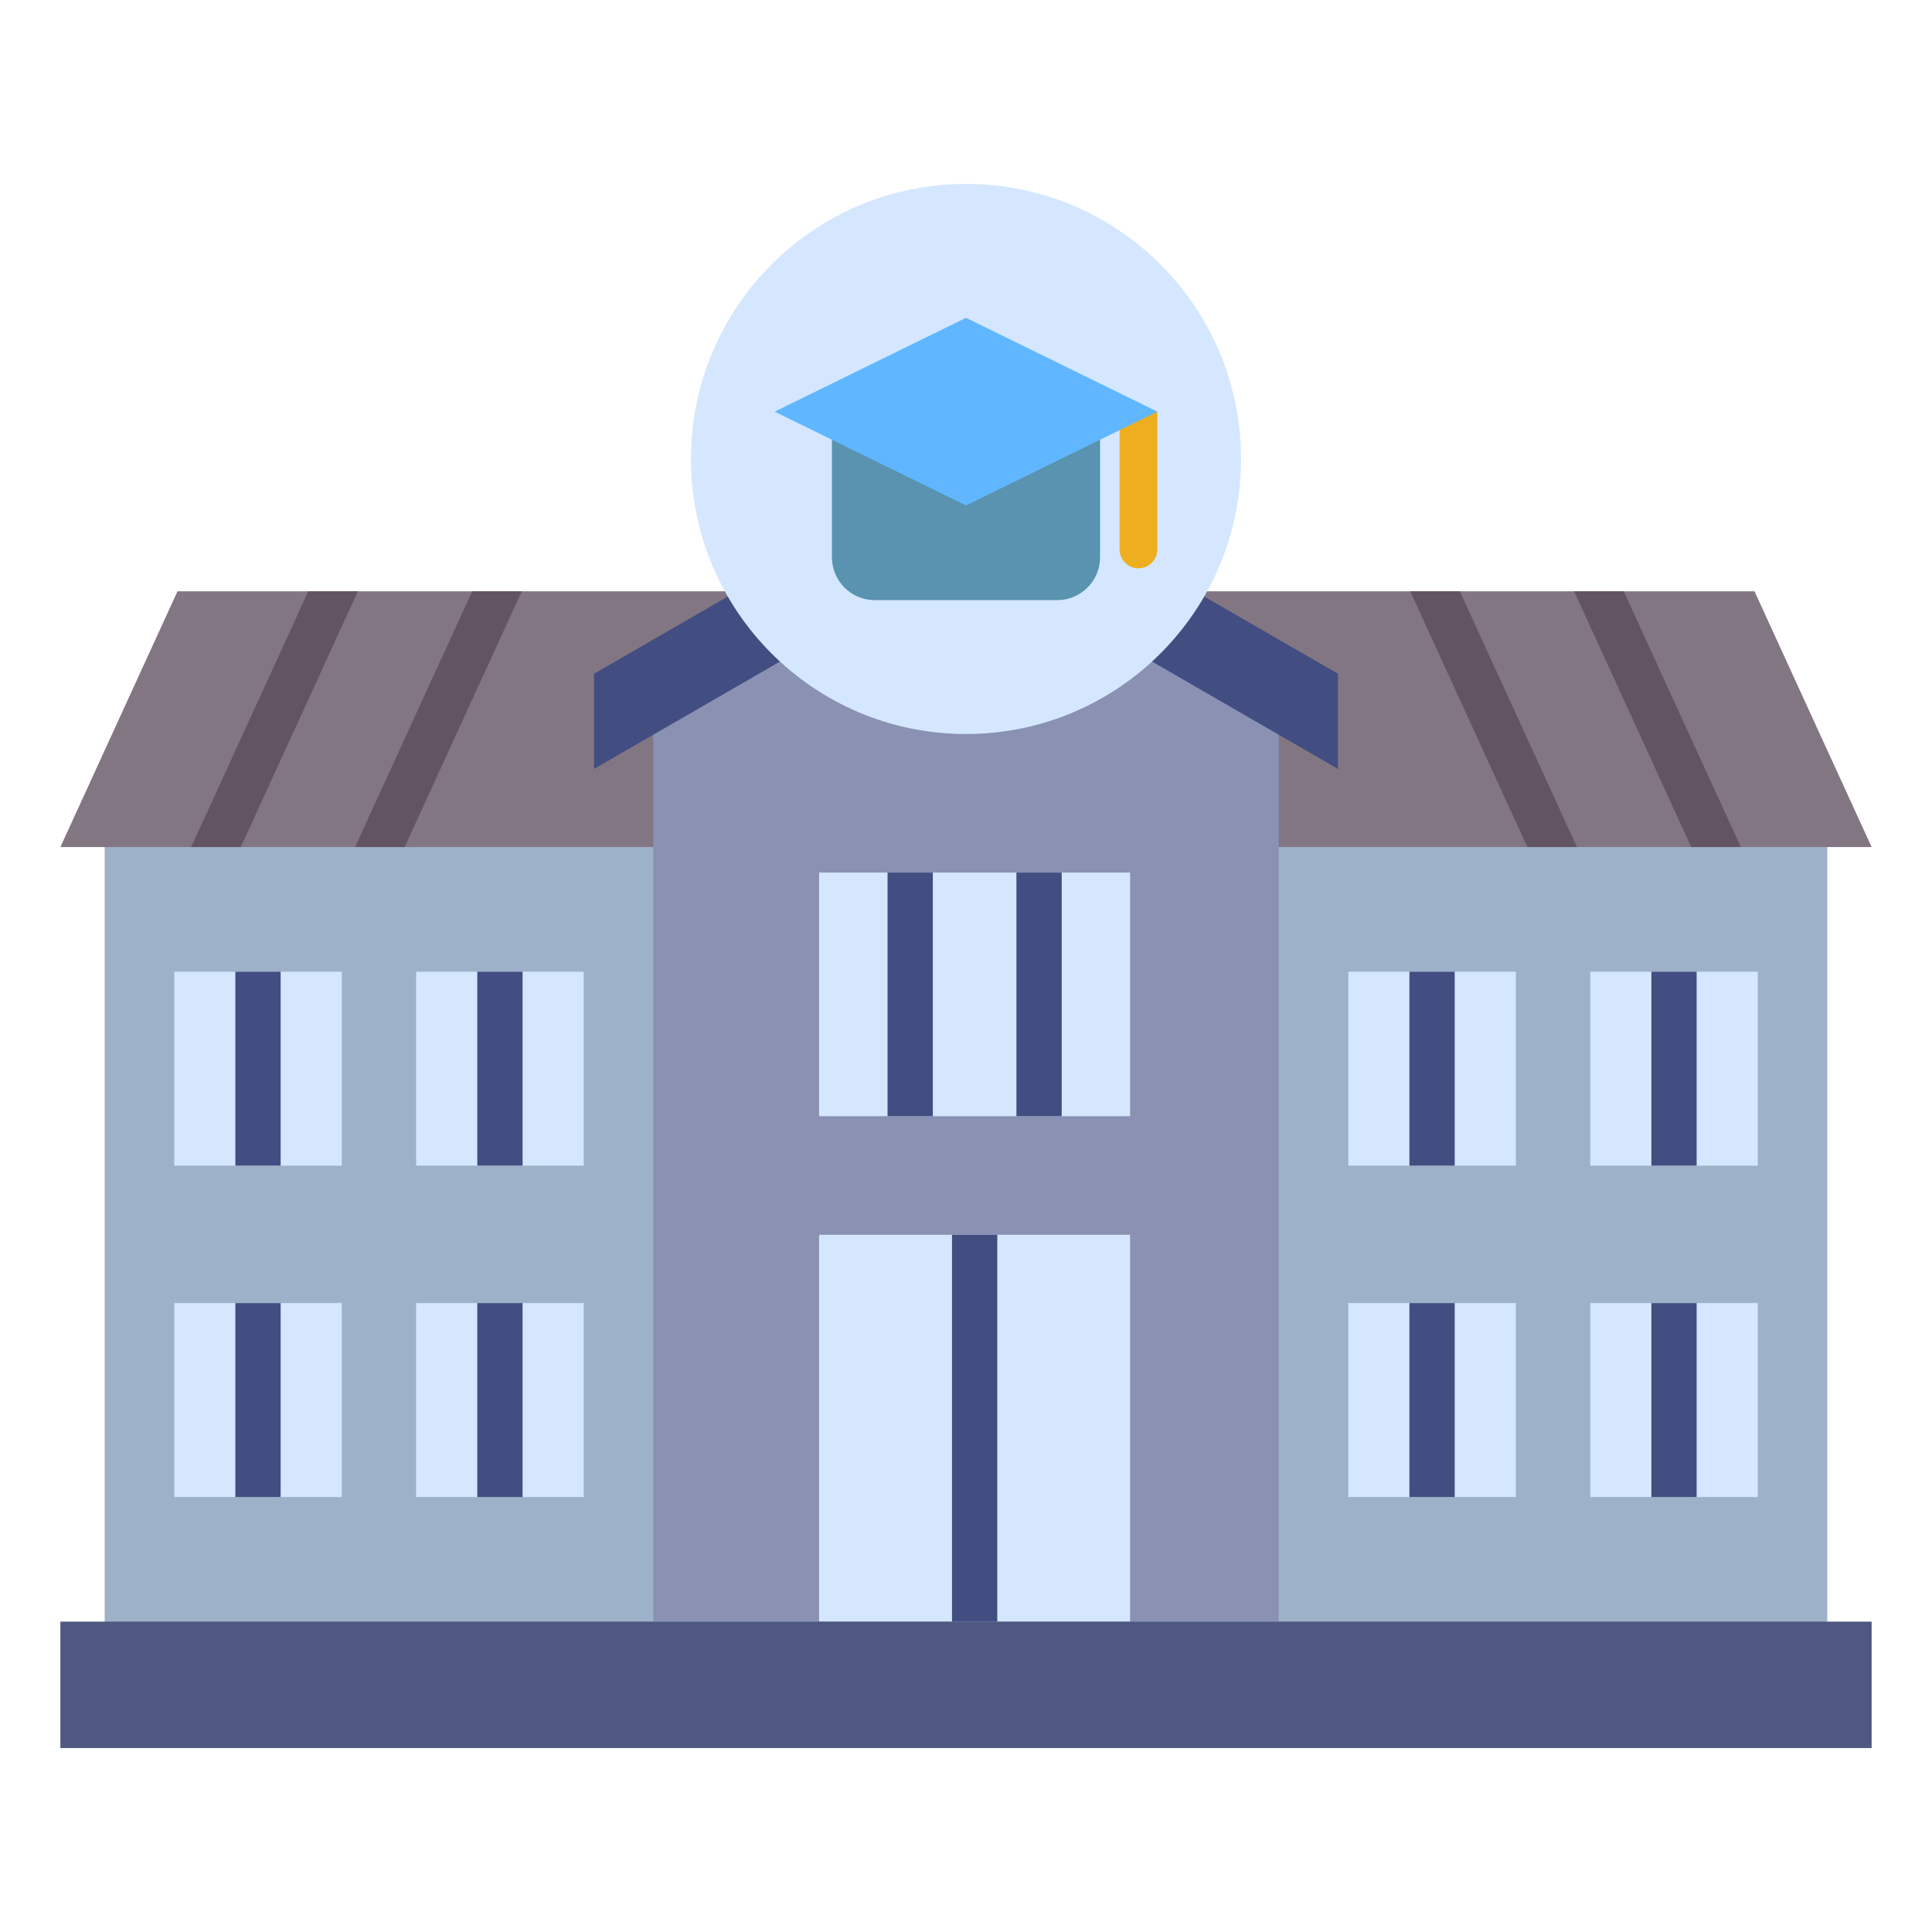 <svg xmlns="http://www.w3.org/2000/svg" id="Layer_1" viewBox="0 0 512 512"><g clip-rule="evenodd" fill-rule="evenodd"><path d="m27.74 214.48h456.51v225.27h-456.51z" fill="#9db1c9"></path><path d="m47.04 156.7h417.92l31.04 67.78h-480z" fill="#837683"></path><path d="m81.7 156.7h13.15l-31.04 67.78h-13.15zm43.43 0-31.04 67.78h13.15l31.04-67.78zm248.59 0h13.15l31.04 67.78h-13.15zm43.43 0 31.04 67.78h13.15l-31.04-67.78z" fill="#635463"></path><path d="m173.12 178.26 82.88-41.41 82.88 41.41v251.49h-165.76z" fill="#8a91b3"></path><path d="m217.07 327.23h82.42v102.52h-82.42z" fill="#d4e7ff"></path><path d="m252.29 327.23h12v102.52h-12z" fill="#424e82"></path><path d="m256 121.63 98.58 56.92v25.23l-98.58-56.93-98.58 56.93v-25.23z" fill="#424e82"></path><path d="m357.32 345.33h44.4v51.4h-44.4zm-311.14-87.82h44.4v51.4h-44.4zm0 87.82h44.4v51.4h-44.4zm64.11 0h44.4v51.4h-44.4zm0-87.82h44.4v51.4h-44.4zm106.78-26.27h82.42v64.57h-82.42zm140.25 26.27h44.4v51.4h-44.4zm64.11 0h44.4v51.4h-44.4zm0 87.82h44.4v51.4h-44.4z" fill="#d4e7ff"></path><path d="m373.51 345.33h12v51.4h-12zm-311.14-36.42v-51.4h12v51.4zm12 36.42v51.4h-12v-51.4zm52.12-36.42v-51.4h12v51.4zm12 36.42v51.4h-12v-51.4zm108.72-114.09v64.57h-12v-64.57zm34.15 0v64.57h-12v-64.57zm104.15 26.27v51.4h-12v-51.4zm64.12 0v51.4h-12v-51.4zm0 87.82v51.4h-12v-51.4z" fill="#424e82"></path><circle cx="256" cy="121.63" fill="#d4e7ff" r="72.89"></circle><path d="m220.46 109.09h71.07v38.61c0 6.24-5.1 11.34-11.34 11.34h-48.38c-6.24 0-11.34-5.1-11.34-11.34v-38.61z" fill="#5993af"></path><path d="m296.7 109.09h10v36.52c0 2.76-2.24 5-5 5s-5-2.24-5-5z" fill="#edaf1f"></path><path d="m16 429.75h480v33.5h-480z" fill="#4f5881"></path><path d="m205.29 109.09 50.71-24.87 50.71 24.87-50.71 24.86z" fill="#60b7ff"></path></g></svg>